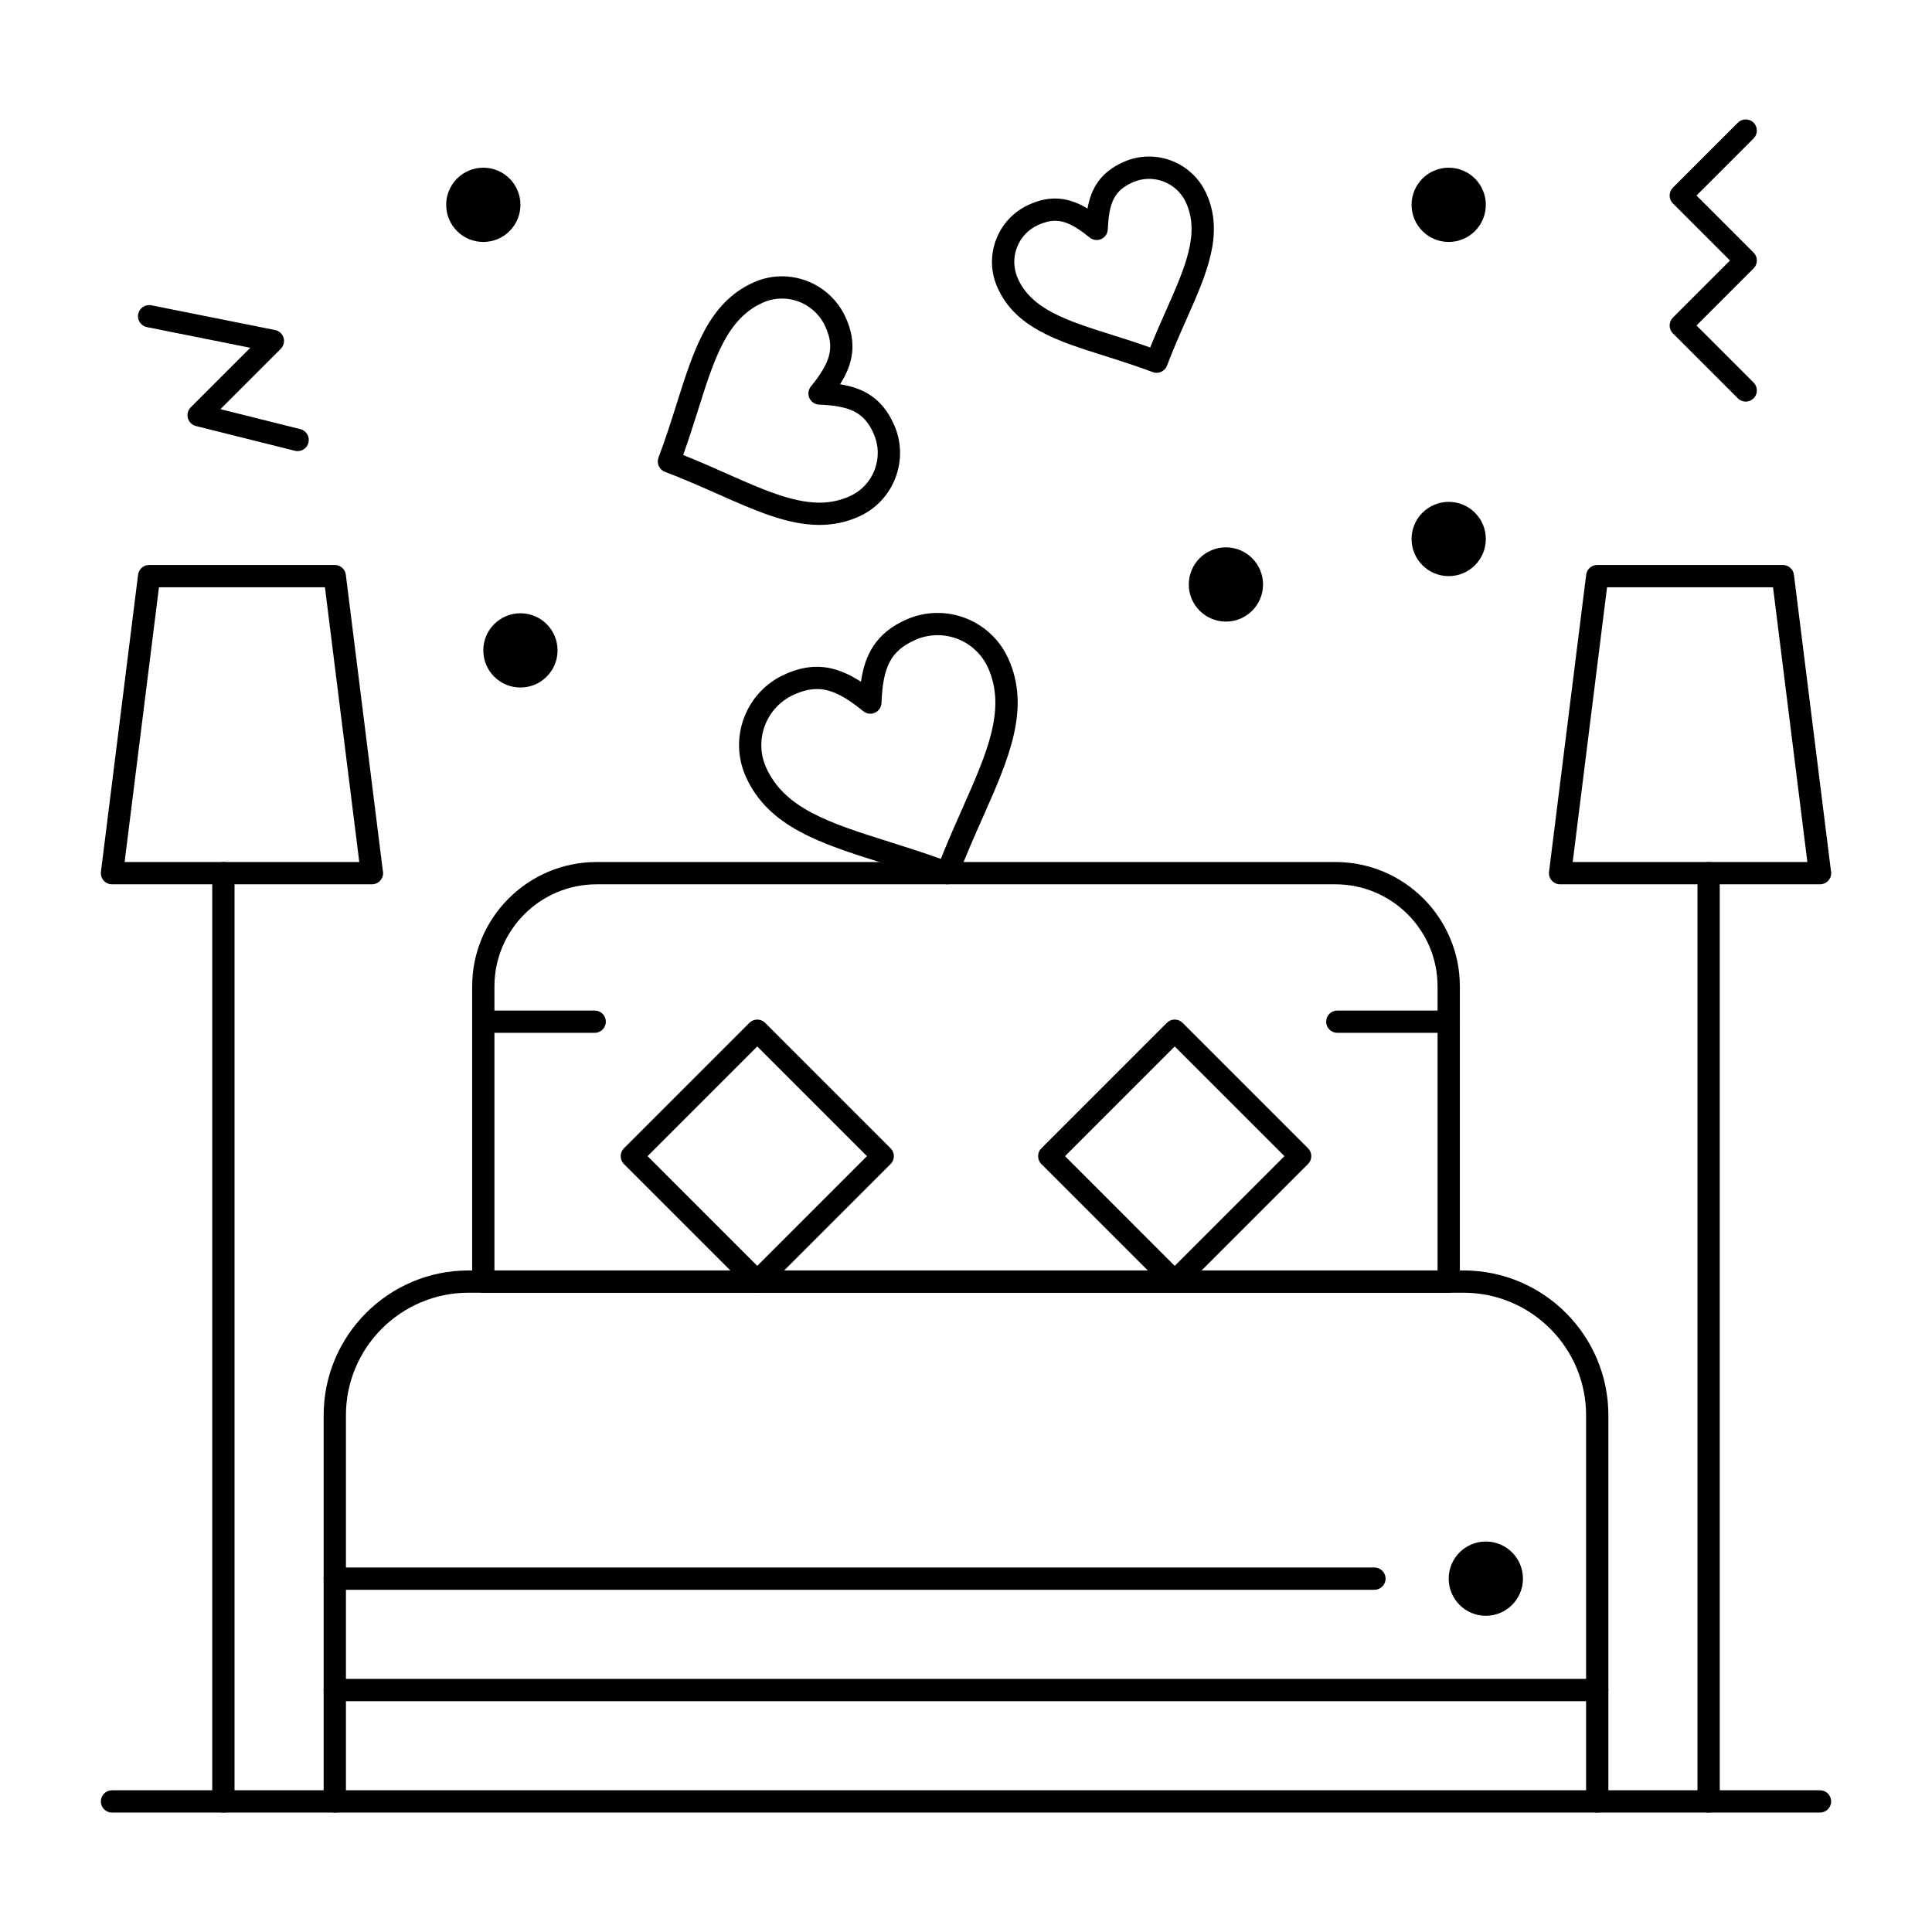 <?xml version="1.0" encoding="UTF-8"?>
<!-- Uploaded to: SVG Repo, www.svgrepo.com, Generator: SVG Repo Mixer Tools -->
<svg fill="#000000" width="800px" height="800px" version="1.1" viewBox="144 144 512 512" xmlns="http://www.w3.org/2000/svg">
 <g>
  <path d="m567.28 624.35c-1.629 0-2.953-1.32-2.953-2.953l0.004-102.34c0-17.906-14.566-32.473-32.473-32.473h-263.71c-17.906 0-32.473 14.566-32.473 32.473v102.34c0 1.629-1.32 2.953-2.953 2.953-1.629 0-2.953-1.32-2.953-2.953l0.004-102.34c0-21.16 17.215-38.375 38.375-38.375h263.71c21.16 0 38.375 17.215 38.375 38.375v102.34c0.004 1.633-1.316 2.953-2.949 2.953z"/>
  <path d="m567.28 594.83h-334.56c-1.629 0-2.953-1.32-2.953-2.953 0-1.629 1.32-2.953 2.953-2.953h334.56c1.629 0 2.953 1.32 2.953 2.953-0.004 1.629-1.324 2.953-2.957 2.953z"/>
  <path d="m527.92 486.59h-255.84c-1.629 0-2.953-1.32-2.953-2.953v-78.227c0-18.176 14.789-32.965 32.965-32.965h195.82c18.176 0 32.965 14.789 32.965 32.965v78.23c0 1.629-1.32 2.949-2.953 2.949zm-252.89-5.902h249.94v-75.277c0-14.922-12.141-27.059-27.059-27.059h-195.82c-14.922 0-27.059 12.137-27.059 27.059z"/>
  <path d="m242.58 378.35h-0.02-68.879c-0.848 0-1.652-0.363-2.215-1-0.559-0.633-0.82-1.48-0.715-2.32l9.84-78.719c0.184-1.477 1.438-2.586 2.93-2.586h49.199c1.488 0 2.746 1.109 2.93 2.586l9.797 78.379c0.055 0.227 0.086 0.461 0.086 0.707 0 1.629-1.324 2.953-2.953 2.953zm-65.559-5.906h62.191l-9.102-72.816h-43.984z"/>
  <path d="m203.2 624.35c-1.629 0-2.953-1.32-2.953-2.953v-246c0-1.629 1.32-2.953 2.953-2.953 1.629 0 2.953 1.32 2.953 2.953v246c-0.004 1.633-1.324 2.953-2.953 2.953z"/>
  <path d="m626.34 378.35h-0.02-68.879c-0.848 0-1.652-0.363-2.215-1-0.559-0.633-0.82-1.48-0.715-2.32l9.84-78.719c0.184-1.477 1.441-2.586 2.93-2.586h49.199c1.488 0 2.746 1.109 2.93 2.586l9.797 78.379c0.055 0.227 0.086 0.461 0.086 0.707-0.004 1.629-1.324 2.953-2.953 2.953zm-65.559-5.906h62.191l-9.102-72.816h-43.988z"/>
  <path d="m596.8 624.35c-1.629 0-2.953-1.32-2.953-2.953v-246c0-1.629 1.32-2.953 2.953-2.953 1.629 0 2.953 1.32 2.953 2.953v246c-0.004 1.633-1.324 2.953-2.953 2.953z"/>
  <path d="m344.68 486.59c-0.785 0-1.535-0.312-2.086-0.863l-33.246-33.246c-0.555-0.555-0.863-1.305-0.863-2.086 0-0.785 0.312-1.535 0.863-2.086l33.246-33.246c1.152-1.152 3.023-1.152 4.176 0l33.246 33.246c0.555 0.555 0.863 1.305 0.863 2.086 0 0.785-0.312 1.535-0.863 2.086l-33.246 33.246c-0.555 0.555-1.305 0.863-2.09 0.863zm-29.07-36.199 29.07 29.074 29.07-29.074-29.07-29.07z"/>
  <path d="m455.31 486.59c-0.785 0-1.535-0.312-2.086-0.863l-33.246-33.246c-1.152-1.152-1.152-3.023 0-4.176l33.246-33.246c1.152-1.152 3.019-1.152 4.176 0l33.246 33.246c0.555 0.555 0.863 1.305 0.863 2.086 0 0.785-0.312 1.535-0.863 2.086l-33.246 33.246c-0.559 0.559-1.309 0.867-2.09 0.867zm-29.07-36.199 29.07 29.074 29.074-29.074-29.074-29.07z"/>
  <path d="m606.64 250.43c-0.754 0-1.512-0.289-2.086-0.863l-17.219-17.219c-1.152-1.152-1.152-3.023 0-4.176l15.129-15.133-15.133-15.133c-1.152-1.152-1.152-3.023 0-4.176l17.219-17.219c1.152-1.152 3.019-1.152 4.176 0 1.152 1.152 1.152 3.023 0 4.176l-15.133 15.129 15.133 15.133c1.152 1.152 1.152 3.023 0 4.176l-15.133 15.133 15.133 15.133c1.152 1.152 1.152 3.023 0 4.176-0.578 0.574-1.332 0.863-2.086 0.863z"/>
  <path d="m222.88 263.55c-0.238 0-0.477-0.027-0.719-0.09l-26.242-6.559c-1.031-0.258-1.844-1.051-2.129-2.078-0.285-1.023 0.004-2.125 0.758-2.875l15.781-15.781-27.391-5.477c-1.598-0.32-2.637-1.875-2.316-3.473 0.32-1.598 1.879-2.633 3.473-2.316l32.801 6.559c1.066 0.215 1.93 0.996 2.246 2.039s0.031 2.172-0.738 2.941l-15.992 15.992 21.184 5.293c1.582 0.395 2.543 2 2.148 3.578-0.336 1.352-1.539 2.246-2.863 2.246z"/>
  <path d="m281.92 198.28c0 5.434-4.406 9.84-9.84 9.84s-9.84-4.406-9.84-9.84 4.406-9.84 9.84-9.84 9.84 4.406 9.84 9.84"/>
  <path d="m291.76 316.36c0 5.434-4.406 9.84-9.84 9.84-5.434 0-9.84-4.406-9.84-9.84 0-5.438 4.406-9.84 9.84-9.84 5.434 0 9.84 4.402 9.84 9.84"/>
  <path d="m537.76 286.84c0 5.434-4.406 9.84-9.84 9.84-5.434 0-9.84-4.406-9.84-9.84 0-5.438 4.406-9.84 9.84-9.84 5.434 0 9.84 4.402 9.84 9.84"/>
  <path d="m478.72 298.89c0 5.438-4.406 9.84-9.84 9.84s-9.84-4.402-9.84-9.84c0-5.434 4.406-9.84 9.84-9.84s9.84 4.406 9.84 9.84"/>
  <path d="m547.6 562.36c0 5.434-4.402 9.84-9.84 9.84-5.434 0-9.84-4.406-9.84-9.84s4.406-9.84 9.84-9.84c5.438 0 9.84 4.406 9.84 9.84"/>
  <path d="m537.76 198.28c0 5.434-4.406 9.84-9.84 9.84-5.434 0-9.84-4.406-9.84-9.84s4.406-9.84 9.84-9.84c5.434 0 9.84 4.406 9.84 9.84"/>
  <path d="m450.51 242.8c-0.348 0-0.699-0.062-1.043-0.191-4.371-1.652-8.578-2.981-12.645-4.266-12.699-4.008-23.668-7.469-28.461-18.09-1.828-4.055-1.969-8.578-0.395-12.738 1.578-4.16 4.68-7.461 8.738-9.289 2.414-1.09 4.676-1.621 6.906-1.621 3.191 0 6.047 1.129 8.59 2.664 0.969-5.406 3.445-9.594 9.473-12.309 2.168-0.98 4.469-1.477 6.836-1.477 6.539 0 12.5 3.848 15.188 9.805 4.793 10.625 0.133 21.141-5.266 33.316-1.727 3.894-3.508 7.918-5.16 12.285-0.445 1.184-1.57 1.91-2.762 1.91zm-26.895-40.289c-1.375 0-2.844 0.359-4.481 1.098-2.621 1.184-4.625 3.312-5.641 6-1.016 2.684-0.926 5.606 0.254 8.219 3.707 8.215 13.039 11.16 24.855 14.891 3.297 1.043 6.684 2.109 10.211 3.367 1.391-3.469 2.824-6.707 4.223-9.863 5.023-11.328 8.988-20.277 5.281-28.496-1.734-3.844-5.582-6.328-9.805-6.328-1.523 0-3.008 0.32-4.406 0.953-4.648 2.098-6.234 5.117-6.523 12.422-0.047 1.117-0.719 2.113-1.738 2.574-1.016 0.457-2.211 0.305-3.078-0.402-3.863-3.152-6.516-4.434-9.152-4.434z"/>
  <path d="m395.04 378.35c-0.348 0-0.699-0.062-1.043-0.191-5.637-2.133-11.047-3.84-16.281-5.492-16.113-5.086-30.035-9.477-36.035-22.777-2.258-5-2.43-10.582-0.484-15.715 1.945-5.133 5.773-9.203 10.777-11.461 2.992-1.352 5.781-2.008 8.523-2.008 4.356 0 8.238 1.73 11.664 3.973 1.055-7.285 4.023-12.887 11.879-16.43 2.676-1.207 5.516-1.82 8.434-1.82 8.066 0 15.422 4.75 18.738 12.098 6.004 13.305 0.086 26.648-6.766 42.102-2.223 5.008-4.516 10.188-6.644 15.816-0.449 1.18-1.57 1.906-2.762 1.906zm-34.543-51.742c-1.887 0-3.883 0.484-6.098 1.484-3.57 1.609-6.301 4.512-7.688 8.172-1.383 3.656-1.262 7.633 0.344 11.195 4.914 10.891 17.055 14.723 32.43 19.574 4.465 1.41 9.055 2.859 13.848 4.586 1.871-4.727 3.82-9.117 5.715-13.391 6.535-14.742 11.695-26.383 6.781-37.281-2.363-5.238-7.606-8.621-13.355-8.621-2.074 0-4.098 0.438-6.004 1.297-6.328 2.856-8.484 6.91-8.871 16.684-0.043 1.117-0.715 2.113-1.734 2.574-1.02 0.461-2.211 0.305-3.078-0.402-5.129-4.168-8.688-5.871-12.289-5.871z"/>
  <path d="m361.15 283.11h-0.004c-8.465 0-17.039-3.801-26.969-8.203-4.418-1.957-8.984-3.984-13.945-5.859-0.73-0.277-1.324-0.832-1.645-1.547-0.324-0.715-0.348-1.527-0.07-2.258 1.879-4.969 3.387-9.742 4.844-14.355 4.516-14.309 8.414-26.664 20.297-32.027 2.41-1.086 4.961-1.637 7.586-1.637 7.262 0 13.879 4.281 16.867 10.902 3.109 6.887 1.926 12.32-1.477 17.703 6.289 1.012 11.141 3.723 14.246 10.609 2.031 4.5 2.184 9.52 0.438 14.137-1.746 4.617-5.188 8.281-9.684 10.309-3.328 1.496-6.758 2.227-10.484 2.227zm-36.102-18.527c4.059 1.617 7.844 3.293 11.523 4.926 9.316 4.129 17.363 7.695 24.578 7.699h0.004c2.871 0 5.508-0.559 8.055-1.711 3.062-1.383 5.402-3.871 6.59-7.016 1.188-3.144 1.082-6.559-0.297-9.621-2.453-5.438-5.961-7.293-14.43-7.633-1.117-0.043-2.113-0.715-2.574-1.734s-0.305-2.211 0.402-3.078c5.352-6.574 6.281-10.43 3.828-15.867-2.035-4.508-6.543-7.426-11.484-7.426-1.781 0-3.519 0.375-5.156 1.113-9.477 4.273-12.84 14.93-17.098 28.422-1.215 3.852-2.465 7.805-3.941 11.926z"/>
  <path d="m508.24 565.31h-275.52c-1.629 0-2.953-1.32-2.953-2.953 0-1.629 1.32-2.953 2.953-2.953h275.52c1.629 0 2.953 1.32 2.953 2.953 0 1.629-1.32 2.953-2.953 2.953z"/>
  <path d="m626.32 624.35h-452.64c-1.629 0-2.953-1.32-2.953-2.953 0-1.629 1.32-2.953 2.953-2.953h452.64c1.629 0 2.953 1.32 2.953 2.953-0.004 1.633-1.324 2.953-2.953 2.953z"/>
  <path d="m301.6 417.71h-29.52c-1.629 0-2.953-1.32-2.953-2.953 0-1.629 1.32-2.953 2.953-2.953h29.52c1.629 0 2.953 1.32 2.953 2.953 0 1.633-1.32 2.953-2.953 2.953z"/>
  <path d="m527.92 417.71h-29.52c-1.629 0-2.953-1.32-2.953-2.953 0-1.629 1.32-2.953 2.953-2.953h29.52c1.629 0 2.953 1.32 2.953 2.953 0 1.633-1.32 2.953-2.953 2.953z"/>
 </g>
</svg>